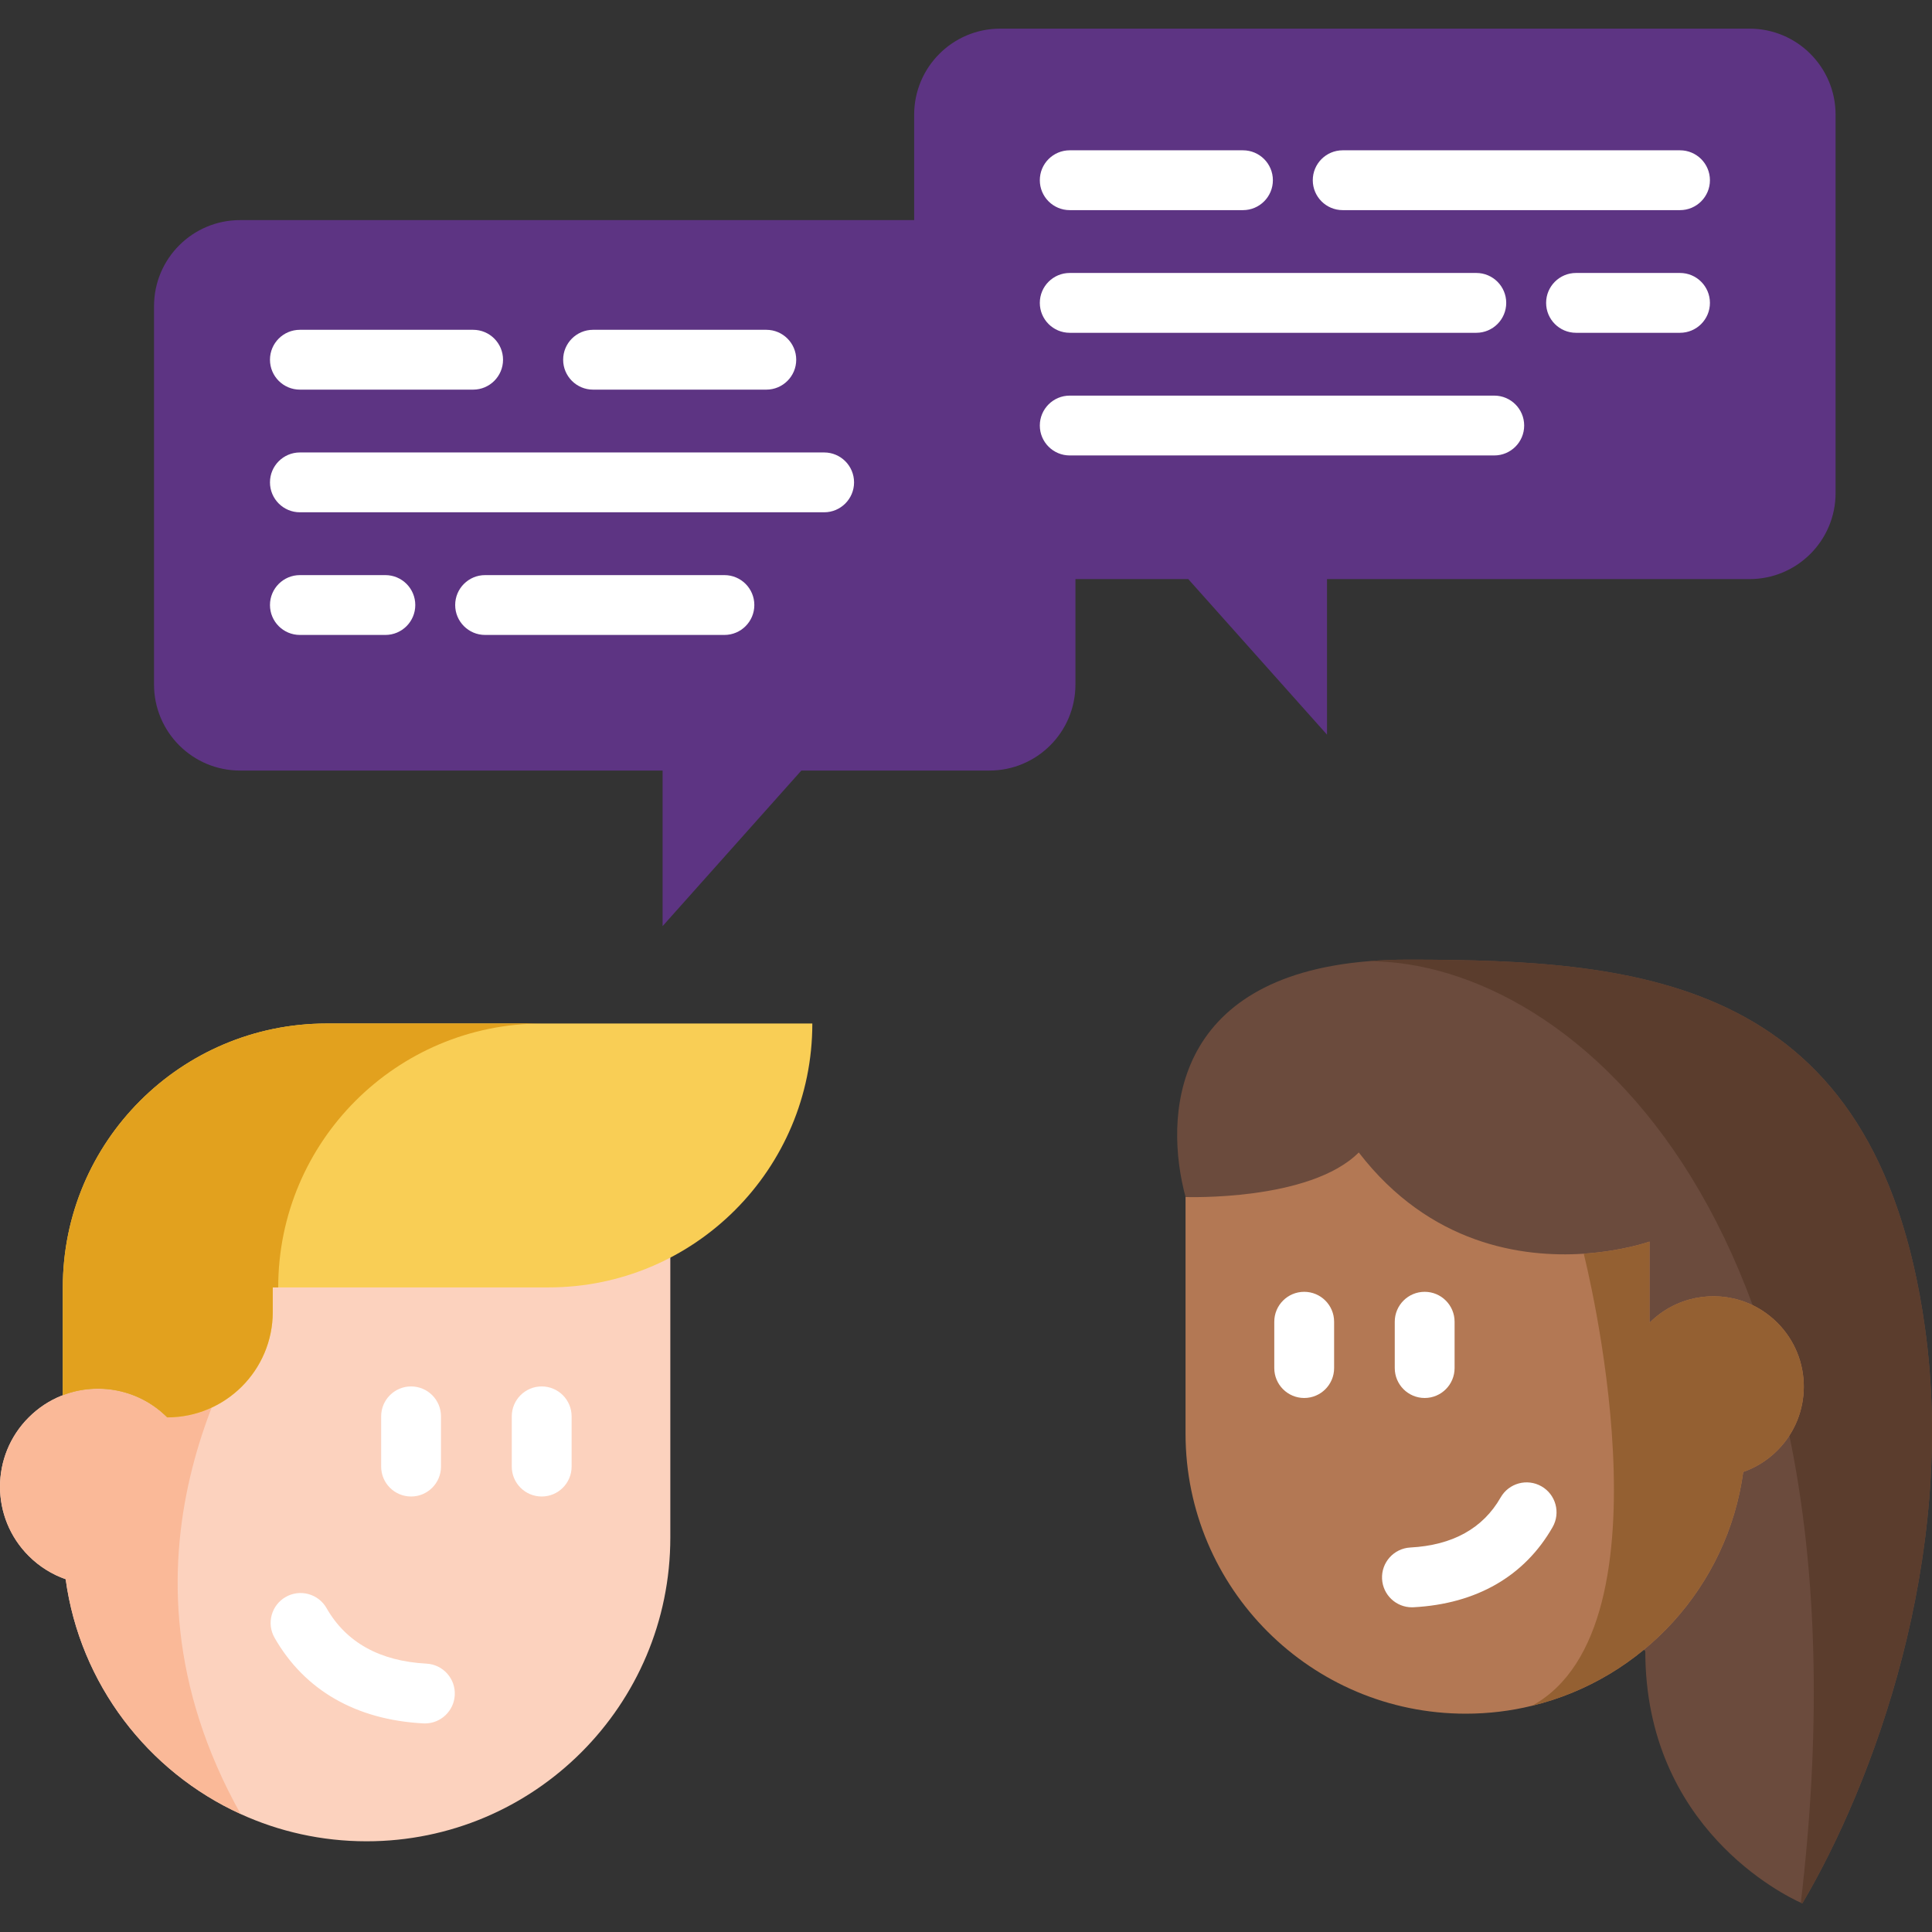 <?xml version="1.0" encoding="UTF-8"?> <svg xmlns="http://www.w3.org/2000/svg" xmlns:xlink="http://www.w3.org/1999/xlink" xmlns:svgjs="http://svgjs.com/svgjs" width="512" height="512" x="0" y="0" viewBox="0 0 511.999 511.999" style="enable-background:new 0 0 512 512" xml:space="preserve" class=""><rect x="0" y="0" width="511.999" height="511.999" fill="#333333" stroke="none"/> <g> <path xmlns="http://www.w3.org/2000/svg" style="" d="M177.641,310.486v96.983c0,44.446-36.046,80.491-80.504,80.491c-11.908,0-23.203-2.587-33.369-7.222 v-0.013c-24.598-11.217-42.563-34.458-46.366-62.219c-3.573-1.255-6.927-3.303-9.795-6.171c-10.141-10.128-10.141-26.57,0-36.699 c10.128-10.155,26.582-10.155,36.724,0l6.761-38.76l4.61-26.391h121.939V310.486z" fill="#fcd2be" data-original="#fcd2be" class=""></path> <path xmlns="http://www.w3.org/2000/svg" style="" d="M63.767,480.726c-24.598-11.217-42.563-34.458-46.366-62.219c-3.573-1.255-6.927-3.303-9.795-6.171 c-10.141-10.128-10.141-26.57,0-36.699c10.128-10.155,26.582-10.155,36.724,0l6.761-38.76l21.192,4.302 C63.371,356.584,25.737,412.81,63.767,480.726z" fill="#fab998" data-original="#fab998" class=""></path> <path xmlns="http://www.w3.org/2000/svg" style="" d="M215.275,271.239c0,38.632-31.32,69.94-69.94,69.94H72.283v6.492 c0,15.442-12.523,27.953-27.966,27.953c-7.478-7.478-18.4-9.437-27.671-5.878v-28.568c0-38.62,31.32-69.94,69.94-69.94H215.275z" fill="#f9ce55" data-original="#f9ce55" class=""></path> <path xmlns="http://www.w3.org/2000/svg" style="" d="M143.669,271.239H86.586c-38.62,0-69.94,31.32-69.94,69.94v28.568 c9.271-3.559,20.193-1.6,27.671,5.878c15.442,0,27.966-12.51,27.966-27.953v-6.492h1.445 C73.729,302.56,105.049,271.239,143.669,271.239z" fill="#e2a11e" data-original="#e2a11e" class=""></path> <g xmlns="http://www.w3.org/2000/svg"> <path style="" d="M108.939,396.588c-4.379,0-7.928-3.55-7.928-7.928v-13.314c0-4.379,3.55-7.928,7.928-7.928 s7.928,3.55,7.928,7.928v13.314C116.867,393.038,113.318,396.588,108.939,396.588z" fill="#ffffff" data-original="#50515b" class=""></path> <path style="" d="M143.554,396.588c-4.379,0-7.928-3.55-7.928-7.928v-13.314c0-4.379,3.55-7.928,7.928-7.928 s7.928,3.55,7.928,7.928v13.314C151.483,393.038,147.933,396.588,143.554,396.588z" fill="#ffffff" data-original="#50515b" class=""></path> </g> <path xmlns="http://www.w3.org/2000/svg" style="" d="M112.605,456.727c-0.143,0-0.285-0.003-0.429-0.012c-17.848-0.952-31.477-8.797-39.412-22.684 c-2.172-3.802-0.852-8.645,2.95-10.818c3.801-2.173,8.645-0.852,10.818,2.95c5.202,9.105,14.116,14.057,26.49,14.717 c4.372,0.234,7.729,3.967,7.494,8.34C120.29,453.45,116.79,456.727,112.605,456.727z" fill="#ffffff" data-original="#ffffff" class=""></path> <path xmlns="http://www.w3.org/2000/svg" style="" d="M262.202,58.331H63.618c-12.591,0-22.799,10.208-22.799,22.799v100.277 c0,12.591,10.208,22.799,22.799,22.799h111.976v41.226l36.769-41.226h49.839c12.591,0,22.799-10.208,22.799-22.799V81.13 C285.001,68.539,274.794,58.331,262.202,58.331z" fill="#5d3483" data-original="#3facc9" class=""></path> <path xmlns="http://www.w3.org/2000/svg" style="" d="M265.063,7.591h198.584c12.591,0,22.799,10.208,22.799,22.799v100.277 c0,12.591-10.208,22.799-22.799,22.799H351.67v41.226l-36.769-41.226h-49.839c-12.591,0-22.799-10.208-22.799-22.799V30.391 C242.264,17.799,252.472,7.591,265.063,7.591z" fill="#5d3483" data-original="#00c7a9" class=""></path> <g xmlns="http://www.w3.org/2000/svg"> <path style="" d="M445.22,55.688h-89.393c-4.38,0-7.928-3.55-7.928-7.928s3.549-7.928,7.928-7.928h89.393 c4.38,0,7.928,3.55,7.928,7.928S449.6,55.688,445.22,55.688z" fill="#ffffff" data-original="#393a42" class=""></path> <path style="" d="M329.398,55.688H283.49c-4.38,0-7.928-3.55-7.928-7.928s3.549-7.928,7.928-7.928h45.909 c4.38,0,7.928,3.55,7.928,7.928S333.777,55.688,329.398,55.688z" fill="#ffffff" data-original="#393a42" class=""></path> <path style="" d="M445.22,88.194h-27.554c-4.38,0-7.928-3.55-7.928-7.928s3.549-7.928,7.928-7.928h27.554 c4.38,0,7.928,3.55,7.928,7.928S449.6,88.194,445.22,88.194z" fill="#ffffff" data-original="#393a42" class=""></path> <path style="" d="M391.237,88.194H283.49c-4.38,0-7.928-3.55-7.928-7.928s3.549-7.928,7.928-7.928h107.747 c4.38,0,7.928,3.55,7.928,7.928S395.615,88.194,391.237,88.194z" fill="#ffffff" data-original="#393a42" class=""></path> <path style="" d="M395.994,120.698H283.49c-4.38,0-7.928-3.55-7.928-7.928c0-4.379,3.549-7.928,7.928-7.928h112.504 c4.38,0,7.928,3.55,7.928,7.928C403.922,117.148,400.372,120.698,395.994,120.698z" fill="#ffffff" data-original="#393a42" class=""></path> </g> <g xmlns="http://www.w3.org/2000/svg"> <path style="" d="M125.384,103.257h-45.91c-4.379,0-7.928-3.55-7.928-7.928s3.55-7.928,7.928-7.928h45.909 c4.379,0,7.928,3.55,7.928,7.928S129.762,103.257,125.384,103.257z" fill="#ffffff" data-original="#50515b" class=""></path> <path style="" d="M203.078,103.257h-45.909c-4.379,0-7.928-3.55-7.928-7.928s3.55-7.928,7.928-7.928h45.909 c4.379,0,7.928,3.55,7.928,7.928S207.456,103.257,203.078,103.257z" fill="#ffffff" data-original="#50515b" class=""></path> <path style="" d="M218.406,135.761H79.474c-4.379,0-7.928-3.55-7.928-7.928c0-4.379,3.55-7.928,7.928-7.928h138.932 c4.379,0,7.928,3.55,7.928,7.928C226.334,132.211,222.785,135.761,218.406,135.761z" fill="#ffffff" data-original="#50515b" class=""></path> <path style="" d="M191.978,168.266h-63.422c-4.379,0-7.928-3.55-7.928-7.928s3.55-7.928,7.928-7.928h63.422 c4.379,0,7.928,3.55,7.928,7.928S196.357,168.266,191.978,168.266z" fill="#ffffff" data-original="#50515b" class=""></path> <path style="" d="M102.127,168.266H79.474c-4.379,0-7.928-3.55-7.928-7.928s3.55-7.928,7.928-7.928h22.652 c4.379,0,7.928,3.55,7.928,7.928S106.506,168.266,102.127,168.266z" fill="#ffffff" data-original="#50515b" class=""></path> </g> <path xmlns="http://www.w3.org/2000/svg" style="" d="M477.638,504.408c0,0-0.137-0.053-0.402-0.169c-4.25-1.913-41.217-19.842-41.217-66.662 L314.186,317.224c-5.708-21.121-3.954-58.226,48.49-62.497c3.266-0.275,6.734-0.412,10.402-0.412 c62.592,0,124.011,5.032,137.003,97.16C518.771,413.115,496.18,473.001,477.638,504.408z" fill="#6b4b3d" data-original="#6b4b3d" class=""></path> <path xmlns="http://www.w3.org/2000/svg" style="" d="M477.638,504.408c0,0-0.137-0.053-0.402-0.169c0.011-0.021,0.011-0.042,0.011-0.063 c21.142-179.71-60.256-249.449-114.571-249.449c3.266-0.275,6.734-0.412,10.402-0.412c62.592,0,124.011,5.032,137.003,97.16 C518.771,413.115,496.18,473.001,477.638,504.408z" fill="#5b3d2d" data-original="#5b3d2d" class=""></path> <path xmlns="http://www.w3.org/2000/svg" style="" d="M471.011,384.389c-2.646,2.646-5.74,4.535-9.035,5.693c-4.158,30.353-26.656,54.848-55.958,61.958 c-5.633,1.382-11.527,2.103-17.586,2.103c-41.006,0-74.252-33.246-74.252-74.24v-62.678c0,0,32.916,1.181,45.908-11.81 c18.861,24.483,43.368,27.896,59.619,26.833c0-0.012,0-0.012,0-0.012c10.405-0.685,17.432-3.201,17.432-3.201v21.507l0.012-0.012 c6.898-6.898,16.972-8.704,25.522-5.421c3.035,1.158,5.882,2.976,8.339,5.433C480.365,359.883,480.365,375.047,471.011,384.389z" fill="#b37854" data-original="#b37854" class=""></path> <path xmlns="http://www.w3.org/2000/svg" style="" d="M471.011,384.389c-2.646,2.646-5.74,4.535-9.035,5.693c-4.158,30.353-26.656,54.848-55.958,61.958 c38.561-21.153,14.02-118.482,13.689-119.794c0-0.012,0-0.012,0-0.012c10.405-0.685,17.432-3.201,17.432-3.201v21.507l0.012-0.012 c6.898-6.898,16.972-8.704,25.522-5.421c3.035,1.158,5.882,2.976,8.339,5.433C480.365,359.883,480.365,375.047,471.011,384.389z" fill="#946032" data-original="#946032"></path> <g xmlns="http://www.w3.org/2000/svg"> <path style="" d="M377.553,370.48c-4.38,0-7.928-3.55-7.928-7.928v-12.281c0-4.379,3.549-7.928,7.928-7.928 s7.928,3.55,7.928,7.928v12.281C385.482,366.931,381.932,370.48,377.553,370.48z" fill="#ffffff" data-original="#50515b" class=""></path> <path style="" d="M345.625,370.48c-4.38,0-7.928-3.55-7.928-7.928v-12.281c0-4.379,3.549-7.928,7.928-7.928 c4.38,0,7.928,3.55,7.928,7.928v12.281C353.553,366.931,350.005,370.48,345.625,370.48z" fill="#ffffff" data-original="#50515b" class=""></path> </g> <path xmlns="http://www.w3.org/2000/svg" style="" d="M374.17,425.95c-4.185,0-7.684-3.277-7.909-7.506c-0.234-4.372,3.122-8.106,7.494-8.34 c11.192-0.597,19.243-5.06,23.931-13.265c2.172-3.801,7.016-5.122,10.816-2.95c3.802,2.172,5.123,7.015,2.95,10.818 c-7.427,12.998-20.171,20.341-36.851,21.231C374.457,425.945,374.313,425.95,374.17,425.95z" fill="#ffffff" data-original="#ffffff" class=""></path> <g xmlns="http://www.w3.org/2000/svg"> </g> <g xmlns="http://www.w3.org/2000/svg"> </g> <g xmlns="http://www.w3.org/2000/svg"> </g> <g xmlns="http://www.w3.org/2000/svg"> </g> <g xmlns="http://www.w3.org/2000/svg"> </g> <g xmlns="http://www.w3.org/2000/svg"> </g> <g xmlns="http://www.w3.org/2000/svg"> </g> <g xmlns="http://www.w3.org/2000/svg"> </g> <g xmlns="http://www.w3.org/2000/svg"> </g> <g xmlns="http://www.w3.org/2000/svg"> </g> <g xmlns="http://www.w3.org/2000/svg"> </g> <g xmlns="http://www.w3.org/2000/svg"> </g> <g xmlns="http://www.w3.org/2000/svg"> </g> <g xmlns="http://www.w3.org/2000/svg"> </g> <g xmlns="http://www.w3.org/2000/svg"> </g> </g> </svg> 